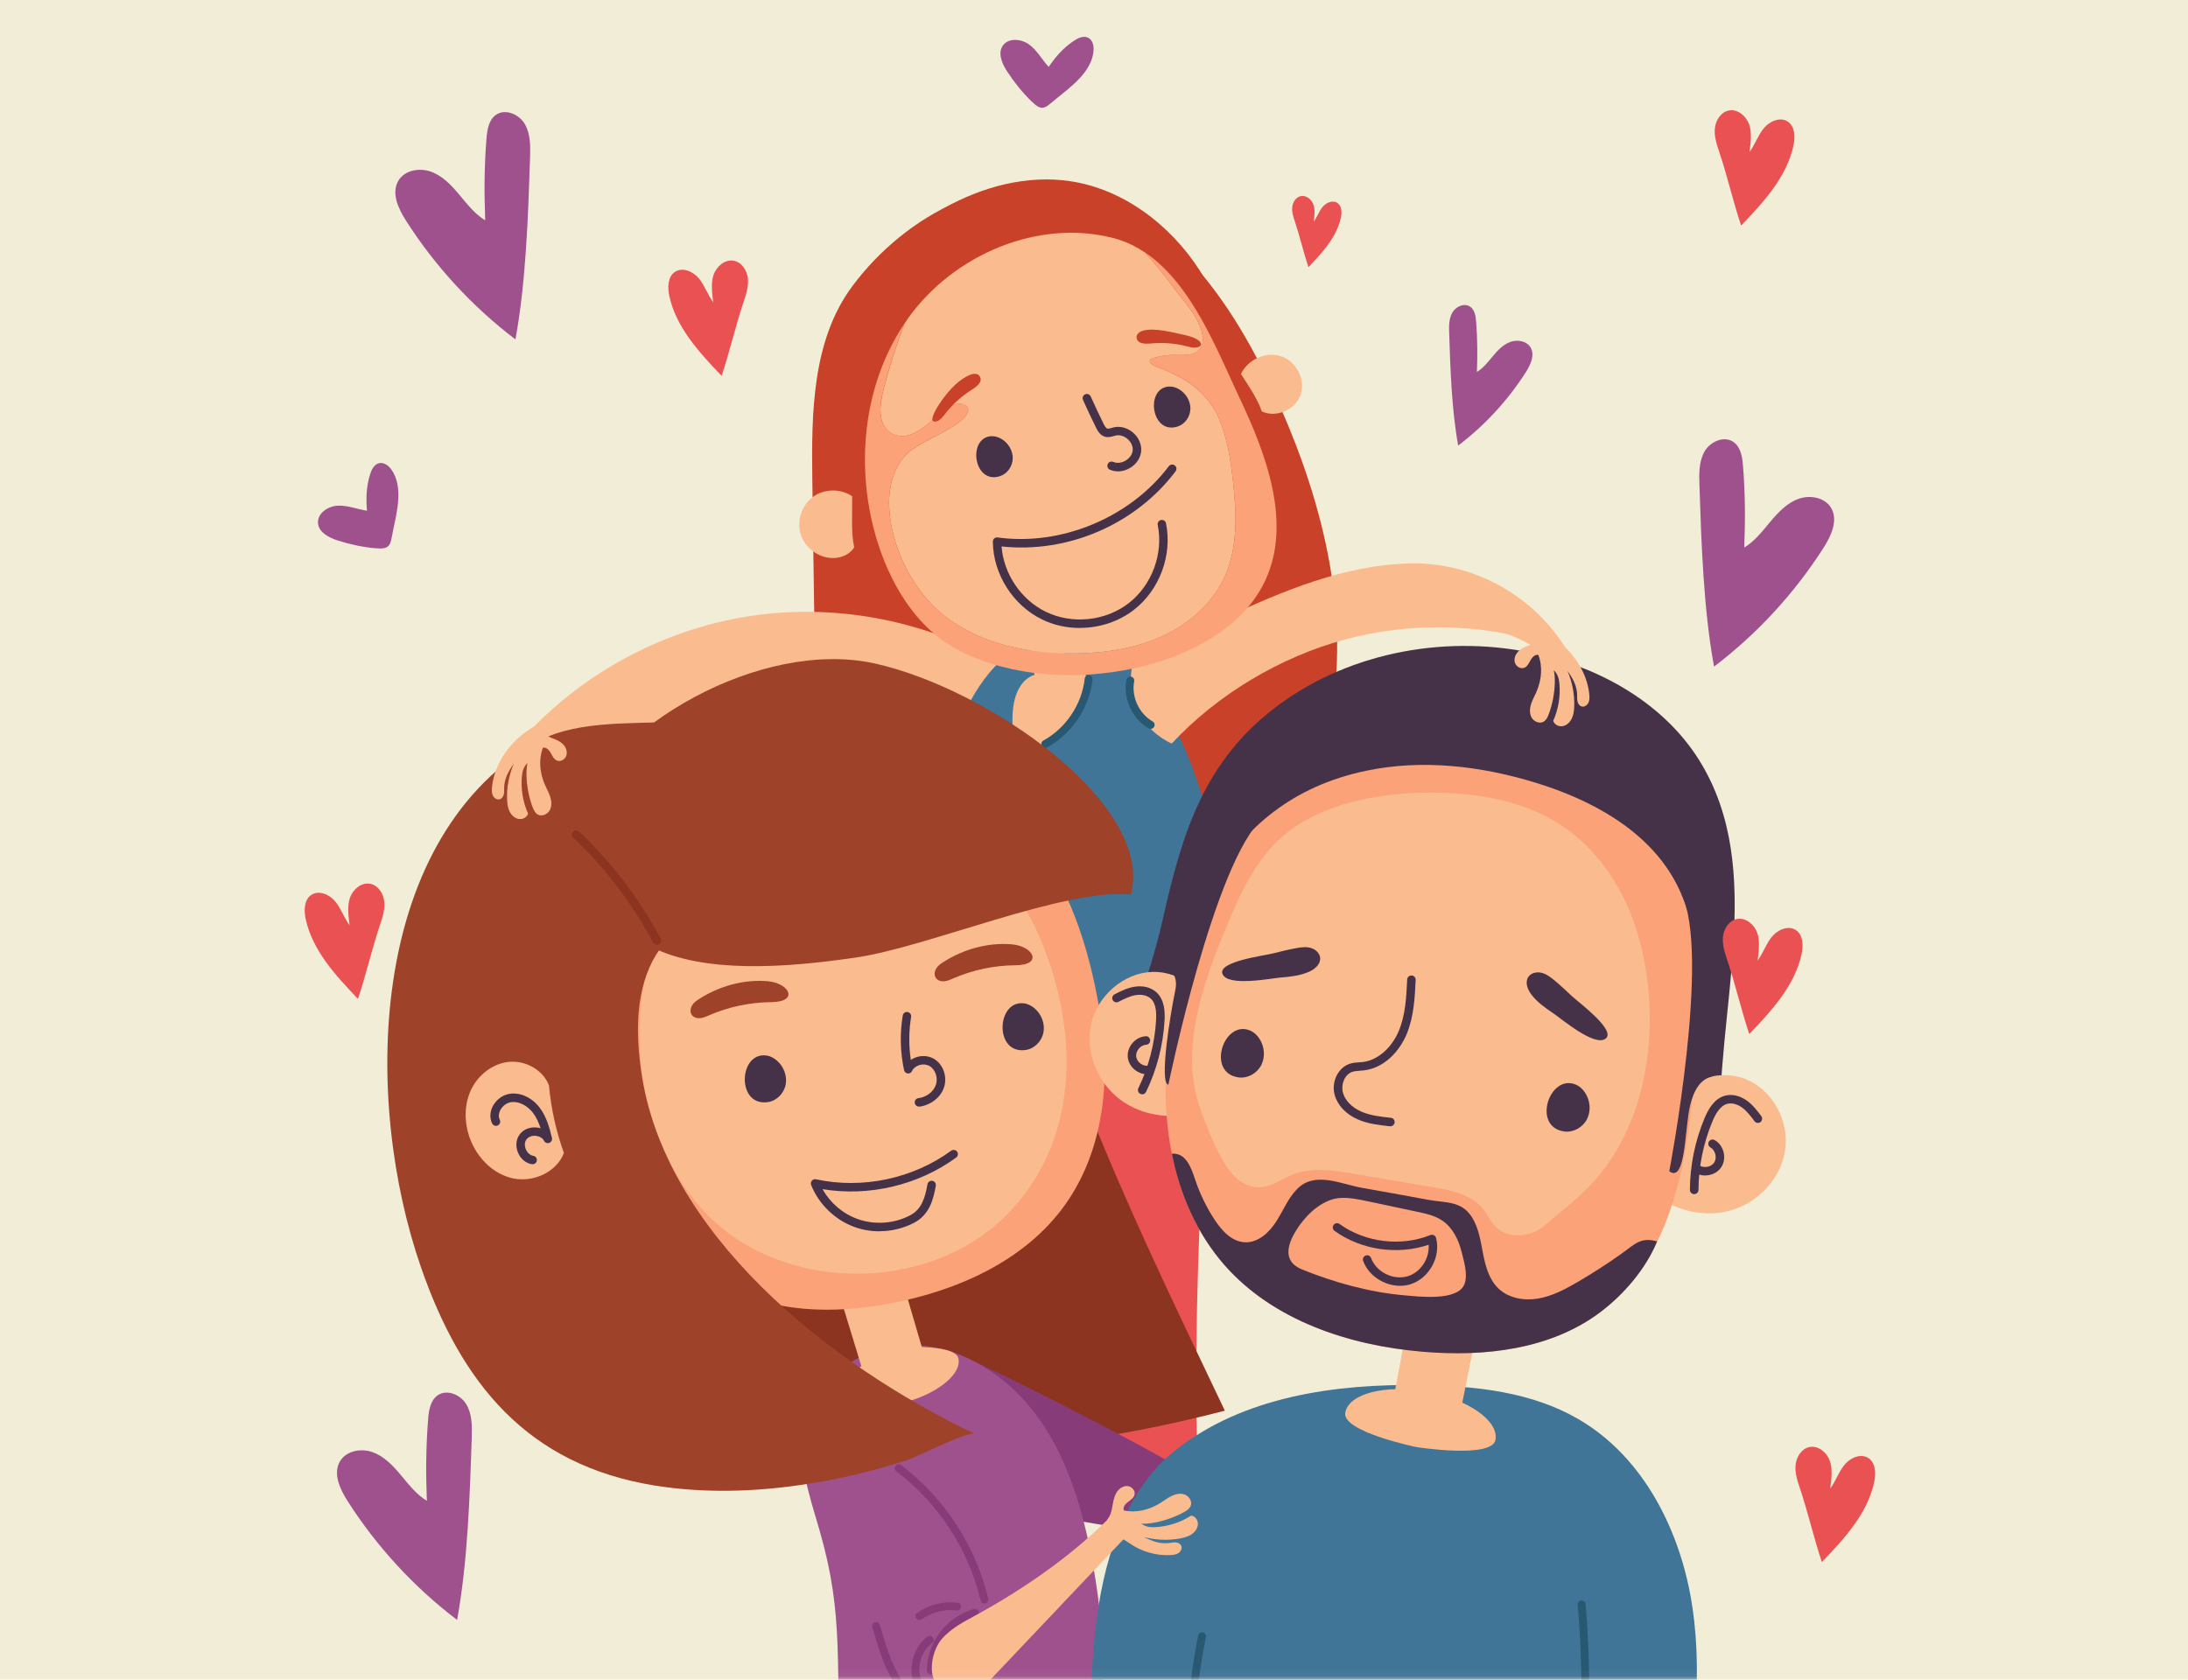 <svg width="293" height="225" viewBox="0 0 293 225" fill="none" xmlns="http://www.w3.org/2000/svg">
<rect width="293" height="224.953" fill="#F2EDD7"/>
<mask id="mask0_334_641" style="mask-type:luminance" maskUnits="userSpaceOnUse" x="34" y="0" width="225" height="225">
<path d="M259 224.953V0L34 0V224.953H259Z" fill="white"/>
</mask>
<g mask="url(#mask0_334_641)">
<path d="M137.07 198.745H160.432C159.798 180.781 160.506 162.53 161.708 144.766C150.103 141.856 138.899 142.87 126.994 144.072C127.228 161.509 127.615 179.626 135.374 195.247C135.935 196.375 136.502 197.55 137.07 198.752V198.745Z" fill="#EA5153"/>
<path d="M144.102 147.397C159.045 132.11 175.564 115.327 178.542 94.166C180.565 79.787 176.452 65.167 170.309 52.003C165.035 40.708 157.236 29.326 145.304 25.701C133.766 22.196 121.341 28.652 114.143 38.325C108.748 45.574 108.654 55.341 108.781 64.373C108.928 74.88 109.082 85.381 109.229 95.888C114.156 103.198 118.757 110.013 123.684 117.33C127.844 123.498 132.057 129.726 137.566 134.72C141.178 137.991 143.755 142.544 144.096 147.403L144.102 147.397Z" fill="#C94129"/>
<path d="M69.988 98.939C78.101 89.92 89.505 83.925 101.537 82.363C113.569 80.801 126.128 83.678 136.277 90.327C133.646 92.216 131.376 95.18 130.328 98.244" fill="#FABB8F"/>
<path d="M164.106 143.318C165.408 143.318 163.692 119.212 163.345 117.009C161.863 107.51 157.897 94.092 149.891 88.017C144.843 84.186 138.473 84.119 133.786 88.705C130.014 92.39 127.543 98.238 126.682 103.391C124.479 116.575 124.465 130.127 126.628 143.324H164.106V143.318Z" fill="#407597"/>
<path d="M209.577 86.675C204.997 79.466 196.985 75.18 188.451 75.474C179.918 75.767 171.806 79.112 164.081 82.75C159.894 84.719 155.754 86.795 151.668 88.965C151.501 89.693 150.96 92.403 152.423 95.3C153.838 98.104 156.208 99.279 156.909 99.593C163.026 93.01 171.492 87.964 180.172 85.641C188.852 83.317 198.186 83.498 206.773 86.148" fill="#FABB8F"/>
<path d="M142.912 89.479C141.998 85.314 141.51 81.055 141.45 76.789L136.97 79.092C137.224 82.944 137.811 86.615 138.532 90.407C138.532 90.407 134.7 91.101 135.768 98.972C136.843 106.842 151.172 88.131 142.906 89.479H142.912Z" fill="#FABB8F"/>
<path d="M109.208 61.929C110.082 67.743 114.362 73.197 119.53 77.59C118.716 75.988 118.041 74.305 117.514 72.603C114.489 62.917 115.471 51.809 121.093 43.384C121.266 43.117 121.433 42.85 121.62 42.59C127.716 34.085 139.027 29.245 149.156 31.895C150.678 32.296 152.054 32.964 153.322 33.811C159.632 38.03 163.031 47.042 166.062 53.451C166.269 53.885 166.469 54.325 166.676 54.773C166.676 54.773 166.676 54.779 166.676 54.786C165.975 48.217 164.192 41.695 160.614 36.161C156.694 30.1 150.431 25.327 143.293 24.265C137.538 23.411 131.602 24.993 126.521 27.823C114.676 34.432 107.198 48.518 109.214 61.929H109.208Z" fill="#C94129"/>
<path d="M119.794 58.231C121.61 58.938 123.513 57.45 124.802 56.328C125.63 55.614 127.566 53.765 128.801 54.112C130.484 54.579 129.349 55.861 128.361 56.595C126.464 57.997 124.228 58.818 122.285 60.127C119.808 61.802 118.986 64.946 119.066 67.71C119.22 73.077 122.218 79.172 126.418 82.456C131.379 86.328 137.929 87.643 144.225 87.523C148.158 87.45 152.137 86.835 155.703 85.187C159.275 83.538 162.42 80.774 164.029 77.183C165.792 73.237 165.585 68.718 165.111 64.426C164.757 61.241 164.256 58.004 162.807 55.147C160.757 51.729 158.24 50.4 154.615 49.005C154.274 48.871 153.853 48.571 154.014 48.237C154.087 48.084 154.274 48.01 154.441 47.957C155.356 47.67 156.317 47.53 157.272 47.543C158.447 47.556 159.823 47.717 160.604 46.836C161.231 46.121 161.138 45.02 160.837 44.118C160.103 41.902 158.434 40.287 157.098 38.438C155.937 36.822 154.661 35.293 153.326 33.818C152.057 32.97 150.682 32.303 149.159 31.902C139.031 29.259 127.726 34.092 121.624 42.596C121.437 42.857 121.27 43.124 121.096 43.391C120.001 46.335 119.04 49.325 118.272 52.37C117.771 54.346 117.437 57.309 119.801 58.237L119.794 58.231Z" fill="#FABB8F"/>
<path d="M144.604 84.112C142.868 84.112 141.139 83.745 139.57 82.984C135.657 81.094 132.993 76.902 132.953 72.556C132.953 72.389 133.02 72.236 133.147 72.122C133.274 72.009 133.441 71.969 133.601 71.989C142.127 73.164 151.335 69.325 156.516 62.449C156.703 62.196 157.064 62.149 157.311 62.336C157.564 62.523 157.611 62.883 157.424 63.13C152.056 70.253 142.975 74.152 134.122 73.19C134.402 76.875 136.732 80.34 140.071 81.956C143.61 83.664 148.063 83.19 151.161 80.781C154.259 78.371 155.815 74.165 155.034 70.32C154.974 70.013 155.167 69.713 155.474 69.652C155.782 69.592 156.082 69.786 156.142 70.093C157.01 74.352 155.288 79.005 151.856 81.675C149.799 83.277 147.202 84.105 144.604 84.105V84.112Z" fill="#453248"/>
<path d="M166.063 53.451C163.032 47.043 159.64 38.031 153.323 33.812C154.659 35.287 155.934 36.822 157.096 38.431C158.431 40.28 160.1 41.896 160.835 44.112C161.135 45.013 161.229 46.115 160.601 46.829C159.827 47.71 158.445 47.55 157.269 47.537C156.315 47.523 155.353 47.663 154.438 47.95C154.271 48.004 154.091 48.071 154.011 48.231C153.851 48.558 154.271 48.865 154.612 48.998C158.244 50.394 160.755 51.722 162.805 55.14C164.253 57.997 164.754 61.235 165.108 64.419C165.589 68.711 165.796 73.231 164.026 77.176C162.417 80.767 159.273 83.531 155.7 85.18C152.128 86.829 148.155 87.443 144.223 87.516C137.933 87.637 131.376 86.322 126.415 82.45C122.209 79.172 119.217 73.071 119.064 67.703C118.984 64.94 119.805 61.796 122.282 60.12C124.218 58.812 126.462 57.99 128.358 56.589C129.353 55.854 130.481 54.573 128.799 54.105C127.564 53.765 125.627 55.607 124.799 56.322C123.511 57.443 121.608 58.938 119.792 58.224C117.421 57.296 117.762 54.332 118.263 52.356C119.03 49.312 119.992 46.322 121.087 43.378C115.465 51.796 114.483 62.91 117.508 72.597C118.036 74.299 118.71 75.975 119.525 77.583C121.588 81.655 124.579 85.22 128.625 87.236C135.696 90.754 144.35 91.148 151.968 89.493C158.184 88.137 165.188 84.946 168.654 79.212C173.234 71.635 170.103 62.276 166.677 54.773C166.677 54.773 166.677 54.766 166.677 54.76C166.47 54.312 166.27 53.872 166.063 53.438V53.451Z" fill="#FBA278"/>
<path d="M125.828 54.052C125.194 55.02 124.273 56.655 125.348 56.455C125.868 56.362 126.249 55.828 126.556 55.441C127.484 54.252 128.606 53.211 129.868 52.376C130.362 52.049 131.47 51.428 131.31 50.674C131.163 49.98 130.449 49.98 129.915 50.2C128.426 50.814 127.231 52.129 126.282 53.398C126.222 53.484 126.042 53.731 125.828 54.052Z" fill="#C94129"/>
<path d="M158.67 44.88C159.204 45 159.825 45.173 160.306 45.461C161.033 45.895 161.067 46.495 160.032 46.562C159.665 46.582 159.311 46.482 158.957 46.389C157.495 46.008 155.972 45.874 154.463 45.981C153.876 46.021 152.62 46.208 152.28 45.507C151.973 44.867 152.54 44.432 153.094 44.286C154.65 43.865 157.127 44.546 158.663 44.88H158.67Z" fill="#C94129"/>
<path d="M114.383 73.305C113.809 74.286 112.6 74.767 111.465 74.747C109.589 74.713 107.806 73.385 107.232 71.596C106.658 69.807 107.339 67.691 108.841 66.569C110.35 65.448 112.573 65.407 114.116 66.469C114.149 68.451 113.949 71.362 114.383 73.305Z" fill="#FABB8F"/>
<path d="M168.98 55.107C170.91 56.028 173.507 54.866 174.181 52.837C174.856 50.808 173.567 48.378 171.531 47.71C169.501 47.043 167.077 48.164 166.176 50.1C167.177 51.629 168.372 53.385 168.98 55.107Z" fill="#FABB8F"/>
<path d="M136.004 114.186C139.022 137.944 153.778 167.303 164.02 188.952C134.087 196.742 114.337 194.126 101.738 194.74C92.009 195.207 91.261 195.447 83.296 189.847C76.812 185.281 74.669 170.641 72.7 162.957C69.141 149.079 72.432 133.258 82.441 123.004C92.45 112.751 109.229 109.212 121.902 115.895" fill="#8C341F"/>
<path d="M130.544 182.39C138.616 186.162 157.038 195.681 157.966 196.742C158.894 197.797 156.217 203.224 154.701 204.56C153.185 205.895 136.333 202.03 136.333 202.03L130.537 182.39H130.544Z" fill="#873C79"/>
<path d="M112.561 240.961H146.72C148.449 229.833 148.209 218.405 145.939 207.37C144.637 201.041 142.62 194.72 138.768 189.533C134.915 184.346 128.993 180.407 122.536 180.18C116.08 179.953 109.369 184.099 107.787 190.361C106.565 195.18 108.361 200.18 109.743 204.96C113.108 216.609 111.873 222.477 112.568 240.961H112.561Z" fill="#9F518D"/>
<path d="M117.635 218.558C118.53 221.482 119.485 224.506 121.535 226.769C123.584 229.032 127.07 230.314 129.781 228.905C133.139 227.156 133.6 222.53 133.006 218.792C131.43 208.918 125.287 199.94 116.867 194.606C115.826 193.945 112.835 192.623 111.553 193.364C109.95 194.299 111.266 197.737 111.746 199.326C113.709 205.734 115.672 212.149 117.635 218.558Z" fill="#9F518D"/>
<path d="M124.647 224.286C124.353 224.286 124.119 224.052 124.119 223.758C124.099 220.007 126.817 216.469 130.442 215.521C130.723 215.441 131.017 215.614 131.09 215.894C131.163 216.175 130.997 216.469 130.709 216.542C127.591 217.356 125.161 220.527 125.181 223.752C125.181 224.045 124.947 224.279 124.653 224.286H124.647Z" fill="#873C79"/>
<path d="M123.132 216.989C122.965 216.989 122.805 216.909 122.698 216.769C122.531 216.529 122.585 216.202 122.825 216.035C124.374 214.933 126.351 214.433 128.24 214.666C128.527 214.7 128.734 214.967 128.701 215.254C128.668 215.541 128.394 215.754 128.113 215.714C126.477 215.507 124.782 215.941 123.446 216.896C123.353 216.963 123.246 216.996 123.139 216.996L123.132 216.989Z" fill="#873C79"/>
<path d="M131.831 214.773C131.59 214.773 131.377 214.613 131.317 214.366C129.668 207.496 125.661 201.355 120.039 197.076C119.806 196.902 119.766 196.569 119.939 196.335C120.113 196.101 120.447 196.055 120.68 196.235C126.496 200.661 130.636 207.016 132.345 214.119C132.412 214.406 132.238 214.686 131.951 214.76C131.911 214.766 131.871 214.773 131.824 214.773H131.831Z" fill="#873C79"/>
<path d="M126.734 230.394C126.734 230.394 126.687 230.394 126.66 230.394C124.063 230.047 121.586 228.305 119.856 225.608C118.341 223.245 117.566 220.548 116.812 217.938C116.732 217.657 116.892 217.364 117.172 217.283C117.453 217.197 117.746 217.364 117.827 217.644C118.554 220.181 119.309 222.804 120.744 225.034C122.3 227.464 124.51 229.039 126.8 229.346C127.087 229.386 127.294 229.653 127.254 229.94C127.221 230.207 126.994 230.401 126.734 230.401V230.394Z" fill="#873C79"/>
<path d="M123.036 226.168C122.836 226.168 122.649 226.055 122.555 225.868C121.493 223.632 122.208 220.714 124.184 219.219C124.418 219.046 124.752 219.092 124.925 219.326C125.099 219.56 125.052 219.893 124.819 220.067C123.229 221.268 122.649 223.618 123.51 225.414C123.637 225.674 123.523 225.995 123.256 226.122C123.183 226.155 123.103 226.175 123.029 226.175L123.036 226.168Z" fill="#873C79"/>
<path d="M154.09 97.624C154.003 97.624 153.909 97.604 153.829 97.557C151.619 96.295 150.357 93.558 150.838 91.055C150.891 90.768 151.165 90.581 151.459 90.635C151.746 90.688 151.933 90.968 151.88 91.255C151.486 93.325 152.527 95.588 154.357 96.636C154.61 96.783 154.697 97.103 154.55 97.357C154.45 97.53 154.277 97.624 154.09 97.624Z" fill="#285872"/>
<path d="M139.969 100.187C139.782 100.187 139.602 100.087 139.509 99.913C139.368 99.66 139.462 99.339 139.716 99.192C142.754 97.524 144.877 94.346 145.257 90.901C145.291 90.614 145.551 90.407 145.838 90.434C146.132 90.468 146.339 90.728 146.306 91.015C145.885 94.793 143.555 98.285 140.223 100.114C140.143 100.161 140.056 100.181 139.969 100.181V100.187Z" fill="#285872"/>
<path d="M132.802 58.425C133.269 58.405 133.737 58.565 134.137 58.805C135.025 59.346 135.633 60.354 135.62 61.389C135.606 62.423 134.918 63.445 133.93 63.772C130.351 64.96 129.503 58.558 132.802 58.418V58.425Z" fill="#453248"/>
<path d="M156.591 51.776C157.058 51.756 157.526 51.916 157.926 52.157C158.814 52.697 159.422 53.705 159.409 54.74C159.395 55.781 158.708 56.796 157.719 57.123C154.141 58.311 153.293 51.91 156.591 51.769V51.776Z" fill="#453248"/>
<path d="M149.7 63.131C149.332 63.131 148.972 63.064 148.638 62.917C148.351 62.797 148.217 62.464 148.337 62.17C148.458 61.876 148.798 61.749 149.085 61.869C149.579 62.083 150.2 62.016 150.741 61.689C151.282 61.362 151.636 60.848 151.683 60.314C151.729 59.78 151.469 59.212 150.995 58.799C150.514 58.385 149.92 58.218 149.392 58.338C149.312 58.358 149.232 58.378 149.152 58.405C148.832 58.498 148.438 58.612 148.004 58.505C147.283 58.318 146.935 57.617 146.755 57.243C146.154 56.028 145.58 54.8 145.026 53.565C144.899 53.278 145.026 52.944 145.313 52.817C145.6 52.684 145.934 52.817 146.061 53.104C146.608 54.333 147.182 55.541 147.777 56.749C147.87 56.943 148.077 57.357 148.297 57.41C148.424 57.444 148.625 57.383 148.838 57.323C148.938 57.297 149.032 57.263 149.132 57.243C150.013 57.036 150.988 57.303 151.736 57.951C152.491 58.598 152.891 59.526 152.818 60.428C152.738 61.329 152.183 62.17 151.329 62.677C150.815 62.984 150.254 63.144 149.7 63.144V63.131Z" fill="#453248"/>
<path d="M128.316 181.869C127.742 179.867 119.409 180.501 119.409 180.501C119.409 180.501 112.004 184.373 112.579 186.375C113.153 188.378 117.139 188.985 121.486 187.744C125.832 186.502 128.89 183.872 128.316 181.869Z" fill="#FABB8F"/>
<path d="M120.757 186.255C120.757 186.255 120.703 186.269 120.677 186.275C118.46 186.863 116.17 185.661 115.495 183.472L110.334 166.609C112.437 166.082 114.547 165.561 116.65 165.034C120.229 164.139 120.53 170.468 121.264 172.984L123.621 181.035C124.275 183.265 123.007 185.661 120.757 186.249V186.255Z" fill="#FABB8F"/>
<path d="M85.202 147.043C83.186 144.099 78.819 143.178 75.681 144.874C72.542 146.569 70.913 150.535 71.734 154.006C72.556 157.477 75.641 160.227 79.146 160.888C82.651 161.549 86.41 160.194 88.868 157.611" fill="#FABB8F"/>
<path d="M147.459 136.662C148.727 145.174 147.626 154.373 142.625 161.375C137.283 168.865 128.216 172.891 119.175 174.593C111.563 176.022 103.244 175.915 96.634 171.883C86.151 165.488 83.306 151.823 81.437 139.686C80.389 132.884 79.394 125.654 82.111 119.333C84.962 112.717 91.419 108.338 98.056 105.541C104.646 102.764 111.864 101.175 118.975 101.943C137.523 103.952 144.981 120.027 147.459 136.662Z" fill="#FBA278"/>
<path d="M141.474 151.556C144.125 142.844 142.65 133.258 138.957 124.934C137.769 122.25 136.24 119.54 133.722 118.018C131.265 116.529 128.187 116.402 125.37 116.957C122.552 117.511 119.901 118.679 117.197 119.66C111.134 121.863 105.232 113.552 98.782 113.819C95.991 113.933 92.519 123.499 90.189 125.034C87.231 126.977 86.216 130.815 85.855 134.333C84.827 144.333 87.465 154.987 94.342 162.324C104.477 173.138 123.974 173.365 134.557 162.971C137.762 159.827 140.166 155.842 141.474 151.549V151.556Z" fill="#FABB8F"/>
<path d="M151.438 119.793C142.243 119.026 124.429 126.803 114.634 128.251C104.839 129.693 94.309 130.334 87.305 126.883C79.914 123.245 78.318 116.042 77.123 109.353C81.523 97.29 101.895 85.541 117.065 88.852C132.228 92.163 154.629 107.771 151.438 119.793Z" fill="#9E4229"/>
<path d="M85.257 122.55C82.746 129.913 82.786 137.864 82.86 145.648C79.995 144.56 78.353 141.556 77.431 138.638C75.181 131.509 75.922 123.485 79.441 116.889C82.96 110.294 89.21 105.207 96.387 103.104C98.09 102.604 102.17 102.243 101.602 105.074C101.228 106.916 96.821 108.098 95.453 108.959C90.565 112.03 87.113 117.15 85.27 122.544L85.257 122.55Z" fill="#9E4229"/>
<path d="M93.661 133.779C93.287 134.019 92.913 134.286 92.679 134.666C92.446 135.047 92.379 135.561 92.633 135.928C92.873 136.282 93.34 136.415 93.768 136.375C94.195 136.335 94.589 136.155 94.983 135.981C97.587 134.853 100.425 134.253 103.262 134.232C107.041 134.199 105.706 131.682 102.815 131.429C99.657 131.148 96.312 132.076 93.668 133.785L93.661 133.779Z" fill="#9E4229"/>
<path d="M126.352 128.838C125.978 129.079 125.604 129.346 125.371 129.726C125.137 130.107 125.07 130.621 125.324 130.988C125.564 131.342 126.032 131.475 126.459 131.435C126.886 131.395 127.28 131.215 127.674 131.041C130.278 129.913 133.116 129.312 135.954 129.292C139.733 129.259 138.397 126.742 135.506 126.489C132.348 126.208 129.003 127.136 126.359 128.845L126.352 128.838Z" fill="#9E4229"/>
<path d="M102.621 141.376C103.155 141.442 103.642 141.716 104.05 142.07C104.944 142.851 105.432 144.099 105.211 145.267C104.991 146.436 104.016 147.444 102.841 147.617C98.588 148.251 98.888 140.895 102.621 141.376Z" fill="#453248"/>
<path d="M137.142 134.393C137.676 134.46 138.164 134.733 138.571 135.087C139.466 135.868 139.953 137.117 139.733 138.285C139.513 139.453 138.538 140.461 137.363 140.635C133.109 141.269 133.41 133.912 137.142 134.393Z" fill="#453248"/>
<path d="M123.058 148.218C122.778 148.218 122.531 148.011 122.497 147.724C122.457 147.41 122.678 147.13 122.991 147.09C124.053 146.956 124.988 146.249 125.315 145.334C125.649 144.4 125.275 143.258 124.48 142.791C124.086 142.564 123.566 142.517 123.078 142.671C122.644 142.811 122.297 143.098 122.137 143.452C122.037 143.679 121.81 143.812 121.563 143.785C121.322 143.759 121.122 143.578 121.068 143.345C120.548 140.962 120.488 138.432 120.888 136.022C120.942 135.708 121.229 135.501 121.543 135.554C121.85 135.608 122.063 135.895 122.01 136.209C121.696 138.098 121.683 140.067 121.97 141.97C122.197 141.809 122.457 141.683 122.738 141.596C123.526 141.342 124.387 141.429 125.055 141.816C126.323 142.55 126.911 144.273 126.39 145.721C125.923 147.03 124.614 148.031 123.138 148.225C123.112 148.225 123.092 148.225 123.065 148.225L123.058 148.218Z" fill="#453248"/>
<path d="M117.777 164.927C116.622 164.927 115.474 164.733 114.392 164.333C111.801 163.385 109.645 161.289 108.623 158.725C108.543 158.532 108.583 158.311 108.717 158.144C108.85 157.984 109.064 157.911 109.271 157.958C115.48 159.306 122.244 157.877 127.372 154.132C127.626 153.946 127.98 154.006 128.167 154.253C128.354 154.506 128.293 154.86 128.04 155.047C122.959 158.759 116.348 160.307 110.145 159.279C111.16 161.095 112.83 162.544 114.786 163.258C117.076 164.099 119.734 163.919 121.89 162.777C123.339 162.01 123.853 160.621 124.2 158.625C124.254 158.318 124.548 158.104 124.855 158.164C125.162 158.218 125.369 158.512 125.316 158.819C124.995 160.648 124.481 162.684 122.418 163.779C120.996 164.526 119.386 164.913 117.777 164.913V164.927Z" fill="#453248"/>
<path d="M87.884 127.837C85.107 132.384 85.113 138.084 85.841 143.358C88.832 165.007 110.833 182.691 130.577 192.07C129.622 191.616 122.858 195.127 121.456 195.581C117.764 196.769 113.991 197.731 110.172 198.418C102.774 199.76 95.102 200.174 87.651 198.972C70.618 196.215 61.764 185.301 56.362 169.707C48.697 147.59 49.125 113.205 71.299 99.7C76.58 96.482 83.758 97.003 89.934 96.676C96.197 96.342 102.887 97.484 107.575 101.649C111.808 105.414 115.393 116.149 108.449 118.372C100.824 120.808 92.718 119.947 87.891 127.844L87.884 127.837Z" fill="#9E4229"/>
<path d="M73.521 145.401C72.74 143.331 70.423 142.036 68.213 142.223C66.01 142.417 64.033 143.959 63.085 145.955C62.137 147.951 62.157 150.334 62.905 152.417C63.833 155.02 65.996 157.263 68.7 157.837C71.404 158.411 74.523 157.016 75.517 154.439C75.077 153.218 74.656 151.829 74.296 150.287C73.882 148.498 73.648 146.849 73.514 145.394L73.521 145.401Z" fill="#FABB8F"/>
<path d="M71.327 155.942C71.327 155.942 71.266 155.942 71.24 155.942C70.425 155.815 69.724 155.241 69.37 154.393C69.016 153.545 69.09 152.644 69.57 151.976C70.051 151.309 70.879 150.942 71.801 151.015C72.001 151.029 72.201 151.062 72.388 151.115C72.148 150.374 71.834 149.66 71.367 149.053C70.706 148.185 69.51 147.41 68.322 147.651C67.774 147.764 67.247 148.185 66.98 148.732C66.853 148.986 66.679 149.486 66.927 149.98C67.067 150.261 66.947 150.601 66.666 150.741C66.386 150.882 66.045 150.762 65.905 150.481C65.571 149.8 65.591 148.986 65.958 148.231C66.386 147.37 67.2 146.723 68.095 146.536C69.564 146.235 71.2 146.956 72.268 148.365C73.183 149.573 73.583 151.029 73.911 152.417C73.977 152.697 73.824 152.978 73.557 153.078C73.29 153.178 72.989 153.065 72.856 152.804C72.662 152.43 72.228 152.177 71.714 152.137C71.206 152.097 70.732 152.29 70.492 152.631C70.245 152.971 70.218 153.478 70.418 153.946C70.619 154.42 70.999 154.747 71.413 154.814C71.721 154.86 71.934 155.147 71.887 155.461C71.847 155.741 71.6 155.942 71.327 155.942Z" fill="#453248"/>
<path d="M87.962 126.549C87.762 126.549 87.562 126.442 87.462 126.248C84.677 121.015 81.078 116.289 76.772 112.216C76.545 112.003 76.531 111.642 76.752 111.415C76.965 111.188 77.326 111.175 77.553 111.395C81.953 115.554 85.625 120.374 88.463 125.721C88.61 125.995 88.503 126.342 88.229 126.489C88.143 126.535 88.056 126.556 87.962 126.556V126.549Z" fill="#8C341F"/>
<path d="M75.39 99.68C75.003 99.293 74.482 99.066 73.968 98.879C73.728 98.792 73.454 98.678 73.3 98.478L75.671 96.028C70.91 96.362 66.336 100.681 65.882 105.474C65.849 105.848 65.842 106.242 66.009 106.576C66.176 106.909 66.57 107.163 66.924 107.056C67.198 106.97 67.385 106.703 67.458 106.422C67.531 106.142 67.511 105.848 67.511 105.561C67.518 104.319 68.086 103.318 68.793 102.297C68.159 103.825 67.832 105.481 67.905 107.13C67.932 107.671 67.999 108.218 68.246 108.705C68.486 109.193 68.927 109.6 69.454 109.693C69.989 109.787 70.556 109.493 70.716 108.979C70.022 107.424 69.735 105.688 69.888 103.986C69.955 103.278 70.129 102.697 70.636 102.203C70.516 102.691 70.489 103.371 70.503 103.872C70.543 105.294 70.81 106.716 71.297 108.051C71.451 108.465 71.651 108.905 72.038 109.112C72.586 109.399 73.314 109.072 73.614 108.532C73.915 107.991 73.868 107.317 73.681 106.729C73.494 106.142 73.174 105.601 72.933 105.027C72.285 103.472 72.099 101.716 72.713 100.147C73.153 100.06 73.527 100.461 73.748 100.848C73.968 101.242 74.162 101.696 74.576 101.869C75.083 102.083 75.704 101.696 75.851 101.169C76.005 100.641 75.771 100.06 75.384 99.673L75.39 99.68Z" fill="#FABB8F"/>
<path d="M226.637 215.301C225.161 205.241 220.16 195.187 211.366 190.081C205.144 186.462 197.705 185.641 190.508 185.521C178.83 185.328 166.457 187.036 157.33 194.313C145.011 204.139 145.038 227.457 147.381 245.641H225.001C226.557 235.595 228.119 225.361 226.643 215.301H226.637Z" fill="#407597"/>
<path d="M230.349 153.078C229.615 135.575 236.766 116.563 227.525 101.796C222.864 94.353 214.652 89.633 206.092 87.651C194.187 84.894 181.033 87.177 171.205 94.44C161.236 101.81 158.298 111.603 155.727 123.071C154.539 128.392 152.696 133.532 151.127 138.739L230.342 153.078H230.349Z" fill="#453248"/>
<path d="M200.262 192.858C199.801 195.414 189.699 193.832 189.699 193.832C189.699 193.832 179.684 191.776 180.144 189.22C180.605 186.663 185.486 185.408 191.041 186.409C196.596 187.417 200.723 190.301 200.262 192.858Z" fill="#FABB8F"/>
<path d="M190.03 193.712C190.03 193.712 190.09 193.719 190.117 193.726C192.554 194.113 194.878 192.591 195.365 190.168L199.084 171.563C196.774 171.229 194.464 170.889 192.153 170.555C188.221 169.981 188.581 176.79 188.067 179.56L186.405 188.439C185.944 190.895 187.56 193.325 190.03 193.712Z" fill="#FABB8F"/>
<path d="M223.903 147.925C225.746 144.56 230.326 143.105 233.865 144.58C237.404 146.055 239.581 150.134 239.066 153.933C238.559 157.738 235.548 161.015 231.869 162.097C228.19 163.178 224.017 162.13 221.105 159.627" fill="#FABB8F"/>
<path d="M226.866 159.947C226.553 159.947 226.299 159.687 226.299 159.373C226.312 156.096 227 152.758 228.275 149.734C228.729 148.659 229.504 147.184 230.966 146.77C231.914 146.503 233.002 146.75 233.951 147.437C234.738 148.012 235.306 148.766 235.86 149.5C236.047 149.754 235.994 150.108 235.747 150.295C235.5 150.481 235.139 150.428 234.952 150.181C234.451 149.513 233.937 148.826 233.29 148.352C232.635 147.871 231.881 147.691 231.28 147.858C230.292 148.138 229.691 149.307 229.33 150.168C228.115 153.058 227.461 156.236 227.447 159.373C227.447 159.687 227.194 159.941 226.88 159.941L226.866 159.947Z" fill="#453248"/>
<path d="M228.336 157.451C227.769 157.451 227.221 157.271 226.794 156.937C226.547 156.743 226.507 156.383 226.7 156.136C226.894 155.895 227.248 155.849 227.495 156.042C227.782 156.269 228.176 156.356 228.583 156.296C228.991 156.229 229.344 156.022 229.545 155.722C229.745 155.421 229.805 155.014 229.705 154.614C229.605 154.213 229.371 153.879 229.057 153.699C228.784 153.546 228.683 153.199 228.837 152.925C228.991 152.651 229.331 152.551 229.612 152.705C230.206 153.038 230.64 153.632 230.813 154.34C230.987 155.048 230.867 155.782 230.493 156.343C230.119 156.91 229.485 157.297 228.764 157.411C228.617 157.431 228.476 157.444 228.33 157.444L228.336 157.451Z" fill="#453248"/>
<path d="M162.436 136.803C161.888 133.005 158.116 130.041 154.276 130.181C150.444 130.321 146.978 133.378 146.124 137.117C145.269 140.855 146.932 144.981 150.003 147.284C153.074 149.587 157.348 150.067 160.947 148.746" fill="#FABB8F"/>
<path d="M152.949 146.57C152.869 146.57 152.782 146.55 152.702 146.516C152.421 146.376 152.301 146.042 152.442 145.755C153.81 142.938 154.632 139.794 154.812 136.67C154.865 135.742 154.852 134.42 154.084 133.739C153.617 133.325 152.862 133.152 152.061 133.292C151.266 133.432 150.499 133.819 149.764 134.193C149.484 134.333 149.143 134.226 149.003 133.946C148.863 133.666 148.97 133.325 149.25 133.185C150.024 132.791 150.906 132.337 151.874 132.177C153.029 131.977 154.111 132.237 154.845 132.898C155.974 133.913 156.02 135.575 155.947 136.743C155.753 140.021 154.899 143.312 153.463 146.262C153.363 146.463 153.163 146.583 152.949 146.583V146.57Z" fill="#453248"/>
<path d="M153.615 143.893C153.094 143.893 152.566 143.726 152.112 143.405C151.518 142.985 151.124 142.357 151.031 141.683C150.944 141.009 151.158 140.301 151.625 139.741C152.092 139.18 152.747 138.839 153.428 138.799C153.728 138.746 154.009 139.026 154.022 139.34C154.035 139.654 153.795 139.921 153.481 139.934C153.121 139.954 152.76 140.148 152.493 140.468C152.226 140.789 152.106 141.176 152.152 141.536C152.199 141.897 152.419 142.237 152.76 142.478C153.101 142.718 153.494 142.811 153.848 142.731C154.149 142.671 154.456 142.858 154.523 143.165C154.589 143.472 154.396 143.773 154.089 143.839C153.928 143.873 153.768 143.886 153.608 143.886L153.615 143.893Z" fill="#453248"/>
<path d="M156.133 143.472C155.693 152.724 157.849 162.451 163.952 169.42C170.475 176.863 180.618 180.208 190.48 181.055C198.779 181.77 207.679 180.762 214.33 175.735C224.866 167.771 226.455 152.824 227.15 139.634C227.543 132.237 227.837 124.387 224.245 117.911C220.486 111.129 213.101 107.137 205.69 104.854C198.338 102.591 190.44 101.656 182.908 103.245C163.264 107.384 156.995 125.395 156.133 143.472Z" fill="#FBA278"/>
<path d="M168.563 115.648C166.994 117.904 165.799 120.414 164.731 122.951C162.287 128.772 159.85 134.887 159.636 141.276C159.543 144.053 160.037 146.81 161.045 149.4C161.973 151.796 163.175 154.914 164.751 156.936C165.712 158.165 167.174 159.113 168.737 159.033C170.326 158.959 171.668 157.884 173.15 157.304C175.654 156.316 178.472 156.75 181.129 157.197C184.695 157.798 188.254 158.405 191.819 159.006C194.296 159.426 197.007 159.974 198.59 161.923C199.264 162.758 199.685 163.799 200.492 164.507C201.414 165.321 202.743 165.581 203.964 165.421C206.295 165.121 207.23 163.685 208.932 162.364C211.009 160.748 212.918 158.986 214.547 156.916C221.238 148.418 222.306 135.628 219.422 125.468C217.699 119.393 214.087 113.712 208.759 110.328C204.686 107.744 199.831 106.616 195.024 106.282C186.665 105.702 175.708 107.077 169.952 113.832C169.465 114.406 169.004 115.007 168.57 115.628L168.563 115.648Z" fill="#FABB8F"/>
<path d="M171.569 130.928C172.831 130.822 174.106 130.675 175.268 130.174C176.056 129.834 176.857 129.159 176.784 128.305C176.73 127.657 176.156 127.15 175.535 126.97C174.914 126.79 174.246 126.876 173.612 126.99C172.55 127.177 171.509 127.444 170.467 127.704C169.259 128.011 163.029 128.792 163.71 130.461C164.418 132.19 170.147 131.049 171.576 130.922L171.569 130.928Z" fill="#453248"/>
<path d="M207.938 135.681C206.89 134.974 205.841 134.226 205.074 133.218C204.553 132.537 204.179 131.563 204.666 130.848C205.027 130.314 205.775 130.147 206.409 130.294C207.043 130.441 207.577 130.842 208.078 131.249C208.913 131.93 209.694 132.671 210.475 133.405C211.383 134.26 216.438 137.978 215.029 139.106C213.567 140.274 209.126 136.483 207.938 135.675V135.681Z" fill="#453248"/>
<path d="M156.926 154.527C157.987 159.954 160.284 165.234 163.95 169.42C170.473 176.863 180.616 180.208 190.477 181.055C198.777 181.77 207.677 180.762 214.328 175.735C217.472 173.358 220.404 169.961 221.906 166.282C219.703 165.655 218.961 166.623 217.145 167.918C215.209 169.3 213.206 170.588 211.149 171.783C209.513 172.731 207.804 173.626 205.941 173.939C204.078 174.246 202.015 173.886 200.653 172.577C199.405 171.383 198.924 169.6 198.597 167.905C198.269 166.209 198.016 164.433 197.074 162.978C195.659 160.795 193.482 161.129 191.265 160.708C188.307 160.141 185.336 159.634 182.372 159.099C179.501 158.579 176.042 156.83 173.665 159.293C172.463 160.535 171.815 162.204 170.874 163.659C169.932 165.114 168.47 166.456 166.741 166.396C164.965 166.336 163.596 164.834 162.628 163.338C161.526 161.65 160.645 159.814 160.011 157.898C159.53 156.443 158.802 154.36 156.932 154.533L156.926 154.527Z" fill="#453248"/>
<path d="M174.091 164.033C175.353 162.29 177.356 160.561 179.553 160.455C180.741 160.395 181.923 160.642 183.091 160.889C185.315 161.363 187.538 161.83 189.762 162.304C190.937 162.551 192.152 162.818 193.147 163.492C194.569 164.46 195.33 166.096 195.737 167.718C196.051 168.986 196.572 170.648 196.131 171.937C195.303 174.36 189.855 173.652 188.006 173.492C183.412 173.098 178.651 171.77 174.385 170.047C171.507 168.886 172.508 166.349 173.897 164.306C173.957 164.213 174.024 164.12 174.091 164.026V164.033Z" fill="#FBA278"/>
<path d="M187.486 172.224C185.383 172.224 183.28 170.889 182.545 168.899C182.438 168.606 182.585 168.278 182.879 168.172C183.173 168.058 183.5 168.212 183.607 168.505C184.308 170.408 186.618 171.536 188.554 170.929C190.284 170.381 191.459 168.512 191.312 166.723C187.152 168.138 182.278 167.437 178.713 164.867C178.459 164.68 178.399 164.327 178.586 164.073C178.766 163.819 179.12 163.759 179.38 163.946C182.826 166.429 187.606 167.01 191.546 165.428C191.699 165.368 191.866 165.375 192.013 165.448C192.16 165.521 192.267 165.655 192.307 165.809C192.975 168.325 191.385 171.222 188.902 172.01C188.441 172.157 187.967 172.224 187.486 172.224Z" fill="#453248"/>
<path d="M167.442 138.051C167.95 138.272 168.364 138.679 168.664 139.146C169.332 140.174 169.459 141.556 168.905 142.651C168.35 143.746 167.095 144.473 165.88 144.313C161.473 143.732 163.864 136.503 167.436 138.045L167.442 138.051Z" fill="#453248"/>
<path d="M211.06 145.294C211.567 145.515 211.981 145.922 212.281 146.389C212.949 147.417 213.076 148.799 212.522 149.894C211.968 150.989 210.712 151.716 209.497 151.556C205.09 150.975 207.481 143.746 211.053 145.288L211.06 145.294Z" fill="#453248"/>
<path d="M229.58 144.006C229.526 144.407 227.37 143.806 226.335 148.031C225.587 151.062 225.781 158.552 223.537 156.883C223.537 156.883 229.199 127.377 225.1 119.647C225.1 119.647 232.124 123.759 229.58 144.006Z" fill="#453248"/>
<path d="M155.399 129.146C155.305 129.54 158.023 129.62 157.382 132.671C156.741 135.721 155.192 145.074 156.46 145.288C156.46 145.288 162.61 115.328 169.16 109.52C169.16 109.52 160.113 109.286 155.399 129.139V129.146Z" fill="#453248"/>
<path d="M160.226 251.663C159.965 251.663 159.745 251.476 159.705 251.215C158.089 240.501 158.343 229.68 160.453 219.052C160.506 218.765 160.786 218.578 161.073 218.639C161.361 218.699 161.548 218.972 161.487 219.259C159.404 229.767 159.157 240.468 160.753 251.055C160.793 251.342 160.599 251.616 160.306 251.656C160.279 251.656 160.252 251.656 160.226 251.656V251.663Z" fill="#285872"/>
<path d="M210.504 249.573C210.504 249.573 210.444 249.573 210.417 249.566C210.13 249.52 209.93 249.246 209.983 248.959C211.799 237.731 212.233 226.289 211.279 214.947C211.252 214.653 211.472 214.4 211.759 214.373C212.04 214.353 212.307 214.56 212.334 214.854C213.295 226.275 212.854 237.811 211.025 249.119C210.985 249.38 210.758 249.566 210.504 249.566V249.573Z" fill="#285872"/>
<path d="M203.321 87.25C203.708 86.863 204.229 86.636 204.743 86.449C204.983 86.362 205.257 86.249 205.411 86.048L203.04 83.599C207.801 83.932 212.375 88.251 212.829 93.044C212.862 93.418 212.869 93.812 212.702 94.146C212.535 94.48 212.141 94.733 211.787 94.627C211.514 94.54 211.327 94.273 211.253 93.992C211.18 93.712 211.2 93.418 211.2 93.131C211.193 91.89 210.625 90.888 209.918 89.867C210.552 91.396 210.879 93.051 210.806 94.7C210.779 95.241 210.712 95.788 210.465 96.275C210.225 96.763 209.784 97.17 209.257 97.263C208.723 97.357 208.155 97.063 207.995 96.549C208.689 94.994 208.976 93.258 208.823 91.556C208.756 90.848 208.582 90.267 208.075 89.773C208.195 90.261 208.222 90.942 208.208 91.442C208.168 92.864 207.901 94.286 207.414 95.621C207.26 96.035 207.06 96.476 206.673 96.683C206.125 96.97 205.397 96.643 205.097 96.102C204.797 95.561 204.843 94.887 205.03 94.299C205.217 93.712 205.538 93.171 205.778 92.597C206.426 91.042 206.613 89.286 205.998 87.717C205.558 87.631 205.184 88.031 204.963 88.418C204.743 88.812 204.549 89.266 204.135 89.44C203.628 89.653 203.007 89.266 202.86 88.739C202.707 88.211 202.94 87.631 203.328 87.243L203.321 87.25Z" fill="#FABB8F"/>
<path d="M191.729 84.072C196.302 83.238 201.176 84.112 205.169 86.502C205.49 86.689 205.897 86.896 206.204 86.689C206.491 86.496 206.491 86.075 206.418 85.734C205.864 82.957 203.26 81.062 200.649 79.974C198.966 79.273 197.19 78.779 195.381 78.518C194.246 78.351 193.01 78.298 192.016 78.879C191.021 79.46 190.467 80.901 191.174 81.803" fill="#FABB8F"/>
<path d="M159.519 203.004C158.077 203.919 156.408 204.46 154.705 204.553C153.991 204.593 153.396 204.506 152.829 204.073C153.33 204.126 154.004 204.046 154.498 203.959C155.9 203.712 157.262 203.238 158.518 202.557C158.905 202.344 159.312 202.083 159.459 201.663C159.666 201.075 159.239 200.408 158.658 200.187C158.077 199.967 157.416 200.114 156.862 200.388C156.308 200.661 155.82 201.055 155.286 201.376C153.844 202.243 152.135 202.684 150.492 202.31C150.338 201.89 150.679 201.456 151.04 201.182C151.393 200.908 151.821 200.648 151.928 200.214C152.061 199.68 151.594 199.126 151.046 199.052C150.505 198.979 149.965 199.299 149.637 199.74C149.31 200.181 149.163 200.728 149.056 201.262C148.95 201.803 148.883 202.35 148.683 202.864C148.602 203.065 148.409 203.378 148.168 203.692C143.061 208.712 136.938 212.911 130.675 216.349C129.032 217.25 127.31 218.131 126.094 219.56C124.879 220.995 124.191 224.026 125.453 225.655C125.634 225.888 125.854 226.089 126.114 226.255C128.425 227.711 130.908 226.803 132.624 224.987C132.624 224.987 146.399 210.448 150.432 206.195C150.699 206.356 150.973 206.502 151.233 206.689C152.829 207.824 154.812 208.398 156.762 208.291C157.136 208.271 157.529 208.225 157.837 208.004C158.144 207.791 158.337 207.364 158.177 207.03C158.05 206.769 157.757 206.623 157.469 206.596C157.182 206.563 156.895 206.629 156.608 206.669C155.38 206.843 154.305 206.429 153.189 205.882C154.792 206.282 156.481 206.369 158.104 206.048C158.638 205.942 159.172 205.795 159.613 205.481C160.053 205.167 160.401 204.68 160.414 204.139C160.427 203.599 160.053 203.078 159.519 202.998V203.004Z" fill="#FABB8F"/>
<path d="M186.19 150.855C186.19 150.855 186.15 150.855 186.13 150.855C184.774 150.708 183.232 150.548 181.85 149.947C180.227 149.246 179.092 148.031 178.718 146.616C178.264 144.88 179.199 142.991 180.755 142.484C181.182 142.344 181.603 142.317 182.01 142.29C182.17 142.277 182.337 142.27 182.498 142.25C184.461 142.017 186.344 140.394 187.305 138.111C188.213 135.955 188.327 133.539 188.44 131.202C188.453 130.888 188.727 130.635 189.034 130.661C189.348 130.675 189.589 130.942 189.575 131.256C189.462 133.579 189.341 136.209 188.353 138.552C187.465 140.661 185.496 143.031 182.638 143.372C182.458 143.392 182.277 143.405 182.097 143.418C181.743 143.445 181.409 143.465 181.115 143.559C180.027 143.912 179.56 145.301 179.827 146.322C180.101 147.384 181.029 148.345 182.311 148.899C183.533 149.426 184.915 149.58 186.257 149.72C186.571 149.754 186.791 150.034 186.758 150.348C186.724 150.641 186.477 150.855 186.197 150.855H186.19Z" fill="#453248"/>
<path d="M69.022 45.461C63.253 41.075 58.265 35.661 54.366 29.553C53.331 27.938 52.369 25.848 53.351 24.199C54.192 22.791 56.182 22.437 57.724 22.998C59.267 23.558 60.442 24.807 61.497 26.068C62.552 27.323 63.573 28.665 64.975 29.513C64.829 25.835 64.849 22.27 65.142 18.598C65.236 17.404 65.443 16.055 66.424 15.374C67.666 14.513 69.502 15.301 70.27 16.602C71.038 17.904 71.031 19.506 70.985 21.015C70.724 28.879 70.444 37.731 69.022 45.468V45.461Z" fill="#9F518D"/>
<path d="M61.209 216.976C55.44 212.59 50.453 207.176 46.553 201.068C45.518 199.453 44.557 197.363 45.538 195.714C46.38 194.306 48.369 193.952 49.912 194.513C51.454 195.074 52.629 196.322 53.684 197.584C54.739 198.839 55.761 200.18 57.163 201.028C57.016 197.35 57.036 193.785 57.33 190.114C57.423 188.919 57.63 187.57 58.612 186.889C59.854 186.028 61.69 186.816 62.458 188.118C63.225 189.419 63.219 191.021 63.172 192.53C62.912 200.394 62.631 209.246 61.209 216.983V216.976Z" fill="#9F518D"/>
<path d="M229.533 89.286C235.302 84.9 240.29 79.486 244.189 73.378C245.224 71.763 246.185 69.673 245.204 68.024C244.363 66.616 242.373 66.262 240.831 66.823C239.288 67.383 238.113 68.632 237.058 69.894C236.003 71.155 234.982 72.49 233.579 73.338C233.726 69.66 233.706 66.095 233.412 62.423C233.319 61.229 233.112 59.88 232.13 59.199C230.889 58.338 229.052 59.126 228.285 60.428C227.517 61.729 227.523 63.331 227.57 64.84C227.831 72.704 228.111 81.556 229.533 89.293V89.286Z" fill="#9F518D"/>
<path d="M195.27 59.68C198.835 56.97 201.92 53.625 204.331 49.847C204.965 48.845 205.566 47.557 204.958 46.536C204.437 45.668 203.209 45.448 202.254 45.795C201.299 46.142 200.571 46.916 199.924 47.691C199.276 48.465 198.642 49.293 197.774 49.82C197.867 47.544 197.847 45.347 197.674 43.078C197.614 42.337 197.487 41.509 196.879 41.082C196.111 40.548 194.976 41.035 194.502 41.843C194.028 42.644 194.028 43.639 194.061 44.573C194.222 49.433 194.395 54.907 195.27 59.687V59.68Z" fill="#9F518D"/>
<path d="M96.631 50.341C93.647 47.217 90.535 43.859 89.627 39.633C89.38 38.485 89.413 37.057 90.395 36.409C91.423 35.735 92.852 36.376 93.62 37.33C94.388 38.285 94.775 39.5 95.51 40.488C95.363 39.313 95.169 37.898 95.563 36.783C95.964 35.668 97.079 34.72 98.24 34.92C99.315 35.107 100.037 36.209 100.15 37.297C100.264 38.378 99.91 39.453 99.562 40.488C98.501 43.625 97.693 47.197 96.631 50.341Z" fill="#EA5153"/>
<path d="M47.936 133.792C44.951 130.668 41.84 127.31 40.932 123.084C40.685 121.936 40.718 120.507 41.7 119.86C42.728 119.186 44.157 119.827 44.925 120.781C45.699 121.736 46.08 122.951 46.814 123.939C46.667 122.764 46.474 121.349 46.868 120.234C47.268 119.119 48.383 118.171 49.545 118.371C50.62 118.558 51.341 119.66 51.455 120.748C51.568 121.829 51.214 122.904 50.867 123.939C49.806 127.076 48.998 130.648 47.936 133.792Z" fill="#EA5153"/>
<path d="M234.249 138.505C237.234 135.381 240.345 132.023 241.253 127.797C241.501 126.649 241.467 125.221 240.486 124.573C239.457 123.899 238.029 124.54 237.261 125.494C236.486 126.449 236.106 127.664 235.371 128.652C235.518 127.477 235.712 126.062 235.318 124.947C234.917 123.832 233.802 122.884 232.64 123.084C231.565 123.271 230.844 124.373 230.731 125.461C230.617 126.542 230.971 127.617 231.318 128.652C232.38 131.789 233.188 135.361 234.249 138.505Z" fill="#EA5153"/>
<path d="M243.972 209.233C246.957 206.108 250.068 202.751 250.976 198.525C251.223 197.377 251.19 195.948 250.208 195.301C249.18 194.626 247.751 195.267 246.983 196.222C246.209 197.176 245.828 198.391 245.094 199.379C245.241 198.205 245.434 196.789 245.04 195.674C244.64 194.56 243.525 193.612 242.363 193.812C241.288 193.999 240.567 195.1 240.453 196.189C240.34 197.27 240.694 198.345 241.041 199.379C242.102 202.517 242.91 206.088 243.972 209.233Z" fill="#EA5153"/>
<path d="M233.161 30.214C236.146 27.09 239.258 23.732 240.166 19.506C240.413 18.358 240.379 16.93 239.398 16.282C238.369 15.608 236.941 16.249 236.173 17.203C235.398 18.158 235.018 19.373 234.283 20.361C234.43 19.186 234.624 17.771 234.23 16.656C233.829 15.541 232.714 14.593 231.552 14.793C230.477 14.98 229.756 16.082 229.643 17.17C229.529 18.251 229.883 19.326 230.23 20.361C231.292 23.498 232.1 27.07 233.161 30.214Z" fill="#EA5153"/>
<path d="M175.224 35.781C177.067 33.845 178.99 31.776 179.558 29.166C179.711 28.458 179.691 27.577 179.084 27.176C178.449 26.756 177.568 27.156 177.087 27.744C176.613 28.338 176.373 29.085 175.919 29.7C176.012 28.972 176.132 28.098 175.885 27.41C175.638 26.722 174.951 26.135 174.229 26.262C173.568 26.375 173.121 27.056 173.048 27.73C172.974 28.398 173.195 29.066 173.408 29.7C174.063 31.642 174.563 33.845 175.218 35.788L175.224 35.781Z" fill="#EA5153"/>
<path d="M139.611 14.44C139.204 14.46 138.77 14.199 138.089 13.532C136.867 12.337 135.785 10.982 134.857 9.553C134.19 8.525 133.595 7.163 134.27 6.142C134.997 5.034 136.754 5.181 137.822 5.968C138.89 6.756 139.531 7.984 140.433 8.959C141.367 7.584 142.389 6.415 143.771 5.488C144.352 5.094 145.1 4.74 145.721 5.054C146.315 5.354 146.495 6.122 146.442 6.783C146.215 9.6 143.457 11.589 141.454 13.218C140.599 13.919 140.125 14.406 139.605 14.433L139.611 14.44Z" fill="#9F518D"/>
<path d="M51.968 73.171C51.667 73.445 51.16 73.518 50.218 73.431C48.516 73.278 46.82 72.904 45.197 72.383C44.029 72.009 42.714 71.322 42.587 70.107C42.453 68.785 43.902 67.79 45.231 67.73C46.559 67.67 47.835 68.211 49.144 68.405C48.997 66.749 49.057 65.2 49.537 63.605C49.738 62.937 50.092 62.19 50.779 62.036C51.427 61.896 52.055 62.377 52.435 62.924C54.038 65.254 53.156 68.531 52.636 71.061C52.415 72.143 52.362 72.824 51.968 73.171Z" fill="#9F518D"/>
</g>
</svg>
